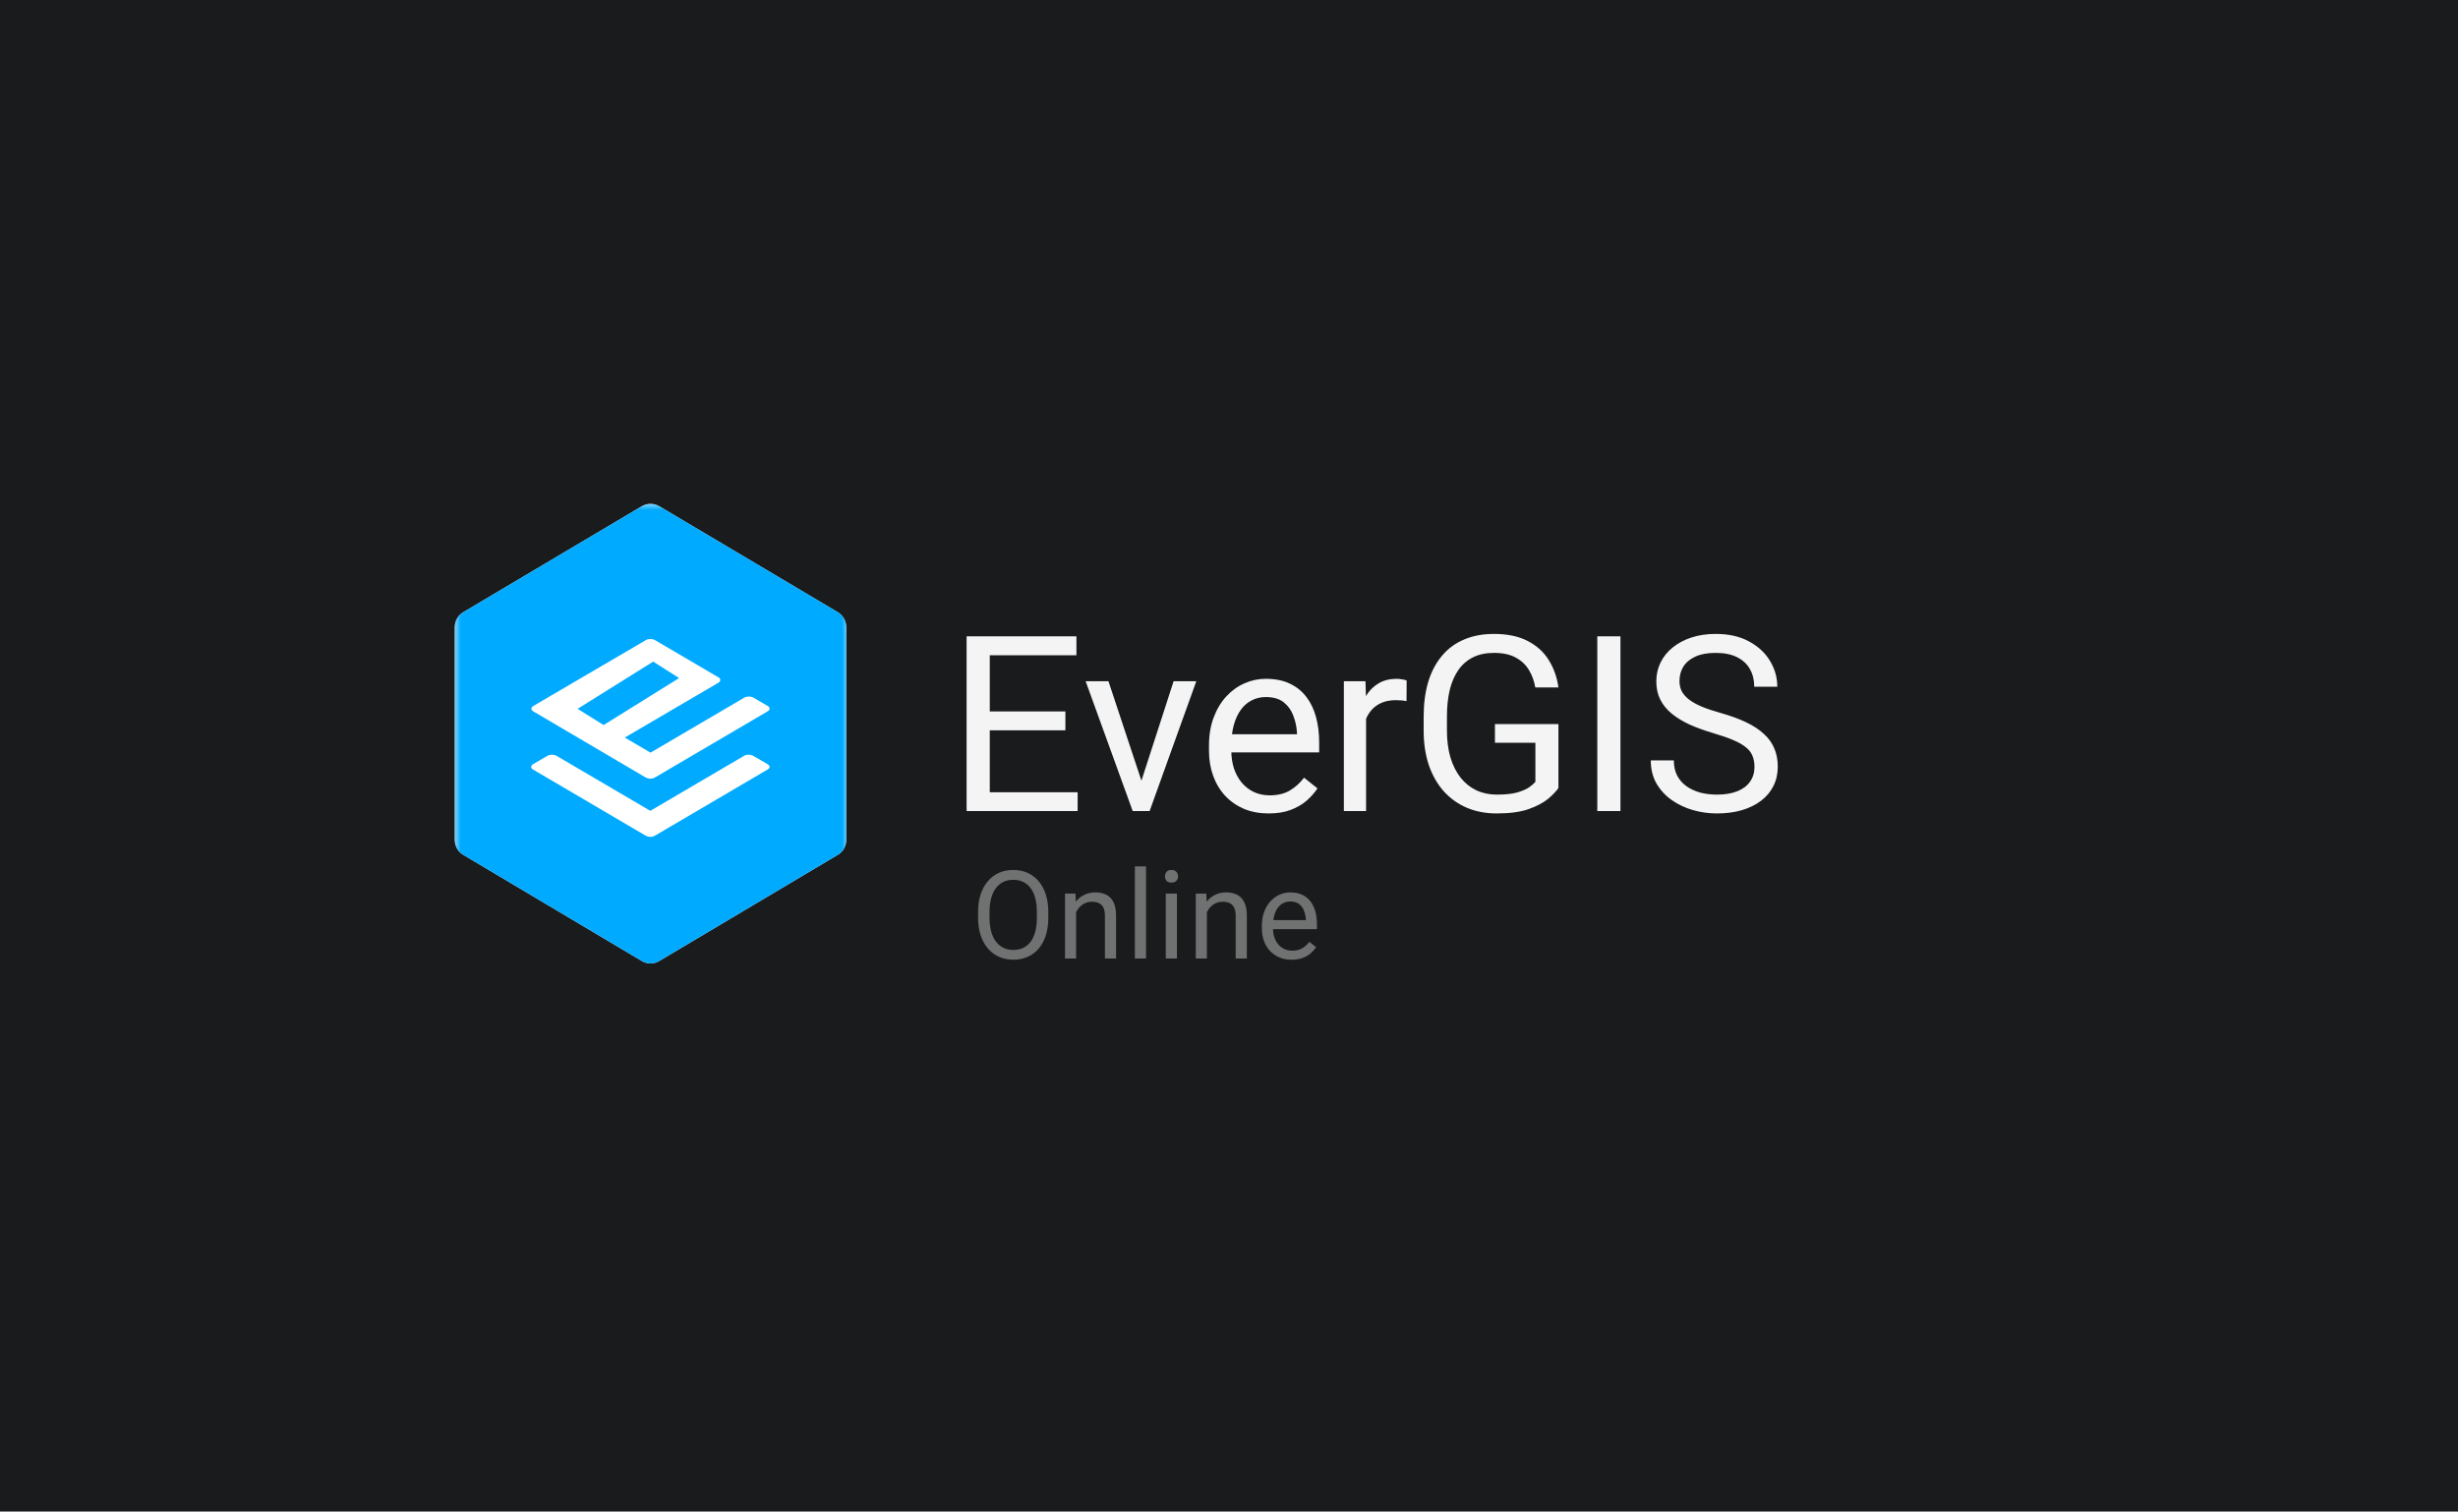 <?xml version="1.0" encoding="UTF-8"?> <svg xmlns="http://www.w3.org/2000/svg" width="200" height="123" viewBox="0 0 200 123" fill="none"><rect width="200" height="123" fill="#191B1C"></rect><g clip-path="url(#clip0_210_10314)"><path fill-rule="evenodd" clip-rule="evenodd" d="M68.17 49.82L53.623 41.187C53.19 40.938 52.671 40.938 52.239 41.187L37.692 49.82C37.26 50.069 37 50.549 37 51.048V68.331C37 68.847 37.26 69.31 37.692 69.559L52.239 78.21C52.671 78.459 53.19 78.459 53.623 78.21L68.17 69.559C68.602 69.31 68.862 68.83 68.862 68.331V51.066C68.862 50.549 68.602 50.087 68.17 49.82" fill="white"></path><mask id="mask0_210_10314" style="mask-type:luminance" maskUnits="userSpaceOnUse" x="37" y="41" width="32" height="38"><path fill-rule="evenodd" clip-rule="evenodd" d="M37 41H69V79H37V41Z" fill="white"></path></mask><g mask="url(#mask0_210_10314)"><path fill-rule="evenodd" clip-rule="evenodd" d="M62.462 57.883L53.277 63.276C53.173 63.33 53.052 63.365 52.913 63.365C52.792 63.365 52.654 63.33 52.55 63.276L43.383 57.883C43.192 57.776 43.192 57.58 43.383 57.456L52.568 52.08C52.758 51.973 53.087 51.973 53.277 52.08L58.466 55.124C58.656 55.231 58.656 55.426 58.466 55.551L50.838 60.019L52.931 61.247L60.576 56.761C60.767 56.655 61.095 56.655 61.285 56.761L62.479 57.456C62.669 57.58 62.669 57.776 62.462 57.883M62.462 62.617L53.277 68.011C53.173 68.064 53.052 68.1 52.913 68.1C52.792 68.1 52.654 68.064 52.55 68.011L43.365 62.617C43.175 62.511 43.175 62.315 43.365 62.19L44.559 61.496C44.749 61.389 45.078 61.389 45.268 61.496L52.913 65.982L60.559 61.496C60.749 61.389 61.078 61.389 61.268 61.496L62.462 62.19C62.669 62.315 62.669 62.511 62.462 62.617M68.17 49.82L53.623 41.187C53.19 40.938 52.671 40.938 52.239 41.187L37.692 49.82C37.26 50.069 37 50.549 37 51.048V68.331C37 68.847 37.26 69.31 37.692 69.559L52.239 78.21C52.671 78.459 53.19 78.459 53.623 78.21L68.17 69.559C68.602 69.31 68.862 68.83 68.862 68.331V51.066C68.862 50.549 68.602 50.087 68.17 49.82M53.145 53.84L47 57.682L49.112 59.001L55.258 55.178L53.145 53.84Z" fill="#00AAFF"></path></g><path d="M87.684 64.467V66H80.154V64.467H87.684ZM80.535 51.781V66H78.65V51.781H80.535ZM86.688 57.895V59.428H80.154V57.895H86.688ZM87.586 51.781V53.324H80.154V51.781H87.586ZM92.603 64.369L95.494 55.434H97.34L93.541 66H92.33L92.603 64.369ZM90.191 55.434L93.169 64.418L93.375 66H92.164L88.335 55.434H90.191ZM103.226 66.195C102.49 66.195 101.823 66.072 101.224 65.824C100.631 65.57 100.12 65.216 99.691 64.76C99.267 64.304 98.942 63.764 98.714 63.139C98.486 62.514 98.372 61.83 98.372 61.088V60.678C98.372 59.818 98.499 59.053 98.753 58.383C99.007 57.706 99.352 57.133 99.788 56.664C100.224 56.195 100.719 55.84 101.273 55.6C101.826 55.359 102.399 55.238 102.991 55.238C103.747 55.238 104.398 55.368 104.945 55.629C105.498 55.889 105.95 56.254 106.302 56.723C106.654 57.185 106.914 57.732 107.083 58.363C107.252 58.988 107.337 59.672 107.337 60.414V61.225H99.447V59.75H105.53V59.613C105.504 59.145 105.407 58.689 105.237 58.246C105.075 57.803 104.814 57.439 104.456 57.152C104.098 56.866 103.61 56.723 102.991 56.723C102.581 56.723 102.204 56.81 101.859 56.986C101.514 57.156 101.217 57.41 100.97 57.748C100.723 58.087 100.53 58.5 100.394 58.988C100.257 59.477 100.189 60.04 100.189 60.678V61.088C100.189 61.589 100.257 62.061 100.394 62.504C100.537 62.94 100.742 63.324 101.009 63.656C101.282 63.988 101.611 64.249 101.995 64.438C102.386 64.626 102.829 64.721 103.323 64.721C103.961 64.721 104.502 64.591 104.945 64.33C105.387 64.07 105.775 63.721 106.107 63.285L107.2 64.154C106.973 64.499 106.683 64.828 106.331 65.141C105.98 65.453 105.547 65.707 105.032 65.902C104.525 66.098 103.922 66.195 103.226 66.195ZM111.153 57.094V66H109.346V55.434H111.104L111.153 57.094ZM114.454 55.375L114.444 57.055C114.294 57.022 114.151 57.003 114.014 56.996C113.884 56.983 113.735 56.977 113.565 56.977C113.149 56.977 112.781 57.042 112.462 57.172C112.143 57.302 111.873 57.484 111.651 57.719C111.43 57.953 111.254 58.233 111.124 58.559C111 58.878 110.919 59.229 110.88 59.613L110.372 59.906C110.372 59.268 110.434 58.669 110.557 58.109C110.688 57.55 110.886 57.055 111.153 56.625C111.42 56.189 111.759 55.85 112.169 55.609C112.585 55.362 113.08 55.238 113.653 55.238C113.783 55.238 113.933 55.255 114.102 55.287C114.272 55.313 114.389 55.342 114.454 55.375ZM126.805 58.92V64.125C126.629 64.385 126.349 64.678 125.965 65.004C125.581 65.323 125.051 65.603 124.373 65.844C123.703 66.078 122.837 66.195 121.776 66.195C120.91 66.195 120.112 66.046 119.383 65.746C118.661 65.44 118.032 64.997 117.498 64.418C116.971 63.832 116.561 63.122 116.268 62.289C115.982 61.449 115.838 60.499 115.838 59.438V58.334C115.838 57.273 115.962 56.325 116.209 55.492C116.463 54.659 116.834 53.953 117.323 53.373C117.811 52.787 118.41 52.344 119.12 52.045C119.829 51.739 120.643 51.586 121.561 51.586C122.648 51.586 123.556 51.775 124.286 52.152C125.021 52.523 125.594 53.038 126.004 53.695C126.421 54.353 126.688 55.102 126.805 55.941H124.92C124.836 55.427 124.666 54.958 124.412 54.535C124.165 54.112 123.81 53.773 123.348 53.52C122.886 53.259 122.29 53.129 121.561 53.129C120.903 53.129 120.334 53.249 119.852 53.49C119.37 53.731 118.973 54.076 118.661 54.525C118.348 54.975 118.114 55.518 117.957 56.156C117.808 56.794 117.733 57.514 117.733 58.315V59.438C117.733 60.258 117.827 60.99 118.016 61.635C118.211 62.279 118.488 62.829 118.846 63.285C119.204 63.734 119.631 64.076 120.125 64.311C120.627 64.545 121.18 64.662 121.786 64.662C122.456 64.662 123 64.607 123.416 64.496C123.833 64.379 124.159 64.242 124.393 64.086C124.627 63.923 124.806 63.77 124.93 63.627V60.443H121.639V58.92H126.805ZM131.852 51.781V66H129.967V51.781H131.852ZM142.757 62.406C142.757 62.074 142.705 61.781 142.601 61.527C142.504 61.267 142.328 61.033 142.074 60.824C141.826 60.616 141.481 60.417 141.039 60.228C140.602 60.04 140.049 59.848 139.379 59.652C138.675 59.444 138.041 59.213 137.474 58.959C136.908 58.699 136.423 58.402 136.019 58.07C135.615 57.738 135.306 57.357 135.091 56.928C134.877 56.498 134.769 56.007 134.769 55.453C134.769 54.9 134.883 54.389 135.111 53.92C135.339 53.451 135.664 53.044 136.088 52.699C136.517 52.348 137.028 52.074 137.621 51.879C138.213 51.684 138.874 51.586 139.603 51.586C140.671 51.586 141.576 51.791 142.318 52.201C143.067 52.605 143.636 53.135 144.027 53.793C144.418 54.444 144.613 55.141 144.613 55.883H142.738C142.738 55.349 142.624 54.877 142.396 54.467C142.168 54.05 141.823 53.725 141.361 53.49C140.899 53.249 140.313 53.129 139.603 53.129C138.933 53.129 138.379 53.23 137.943 53.432C137.507 53.633 137.181 53.907 136.966 54.252C136.758 54.597 136.654 54.991 136.654 55.434C136.654 55.733 136.716 56.007 136.839 56.254C136.97 56.495 137.168 56.719 137.435 56.928C137.709 57.136 138.054 57.328 138.47 57.504C138.893 57.68 139.398 57.849 139.984 58.012C140.791 58.24 141.488 58.493 142.074 58.773C142.66 59.053 143.142 59.369 143.519 59.721C143.903 60.066 144.186 60.46 144.369 60.902C144.558 61.339 144.652 61.833 144.652 62.387C144.652 62.966 144.535 63.49 144.3 63.959C144.066 64.428 143.731 64.828 143.295 65.16C142.858 65.492 142.334 65.749 141.722 65.932C141.117 66.107 140.44 66.195 139.691 66.195C139.033 66.195 138.386 66.104 137.748 65.922C137.116 65.74 136.54 65.466 136.019 65.102C135.505 64.737 135.091 64.288 134.779 63.754C134.473 63.214 134.32 62.589 134.32 61.879H136.195C136.195 62.367 136.289 62.787 136.478 63.139C136.667 63.484 136.924 63.77 137.25 63.998C137.582 64.226 137.956 64.395 138.373 64.506C138.796 64.61 139.235 64.662 139.691 64.662C140.349 64.662 140.905 64.571 141.361 64.389C141.817 64.206 142.162 63.946 142.396 63.607C142.637 63.269 142.757 62.868 142.757 62.406Z" fill="white" fill-opacity="0.95"></path><path opacity="0.54" d="M85.299 74.221V74.67C85.299 75.204 85.232 75.682 85.099 76.106C84.965 76.529 84.773 76.888 84.522 77.185C84.272 77.481 83.971 77.707 83.619 77.863C83.271 78.019 82.88 78.098 82.447 78.098C82.027 78.098 81.642 78.019 81.29 77.863C80.942 77.707 80.639 77.481 80.382 77.185C80.128 76.888 79.931 76.529 79.791 76.106C79.651 75.682 79.581 75.204 79.581 74.67V74.221C79.581 73.687 79.649 73.21 79.786 72.79C79.926 72.367 80.123 72.007 80.377 71.711C80.631 71.412 80.932 71.184 81.28 71.027C81.632 70.871 82.018 70.793 82.438 70.793C82.87 70.793 83.261 70.871 83.609 71.027C83.961 71.184 84.262 71.412 84.513 71.711C84.767 72.007 84.96 72.367 85.094 72.79C85.231 73.21 85.299 73.687 85.299 74.221ZM84.366 74.67V74.211C84.366 73.788 84.322 73.413 84.234 73.088C84.15 72.762 84.024 72.489 83.858 72.268C83.692 72.046 83.489 71.879 83.248 71.765C83.01 71.651 82.74 71.594 82.438 71.594C82.144 71.594 81.879 71.651 81.642 71.765C81.407 71.879 81.205 72.046 81.036 72.268C80.87 72.489 80.742 72.762 80.65 73.088C80.559 73.413 80.514 73.788 80.514 74.211V74.67C80.514 75.096 80.559 75.474 80.65 75.803C80.742 76.128 80.872 76.403 81.041 76.628C81.213 76.849 81.417 77.017 81.651 77.131C81.889 77.245 82.154 77.302 82.447 77.302C82.753 77.302 83.025 77.245 83.263 77.131C83.5 77.017 83.701 76.849 83.863 76.628C84.029 76.403 84.155 76.128 84.239 75.803C84.324 75.474 84.366 75.096 84.366 74.67ZM87.56 73.845V78H86.657V72.717H87.511L87.56 73.845ZM87.345 75.158L86.969 75.144C86.972 74.782 87.026 74.449 87.13 74.143C87.234 73.833 87.381 73.565 87.57 73.337C87.758 73.109 87.983 72.933 88.243 72.81C88.507 72.683 88.799 72.619 89.118 72.619C89.378 72.619 89.612 72.655 89.821 72.727C90.029 72.795 90.206 72.906 90.353 73.059C90.503 73.212 90.617 73.41 90.695 73.654C90.773 73.895 90.812 74.19 90.812 74.538V78H89.904V74.528C89.904 74.252 89.863 74.03 89.782 73.864C89.7 73.695 89.581 73.573 89.425 73.498C89.269 73.42 89.077 73.381 88.849 73.381C88.624 73.381 88.419 73.428 88.234 73.522C88.051 73.617 87.894 73.747 87.76 73.913C87.63 74.079 87.527 74.269 87.453 74.484C87.381 74.696 87.345 74.921 87.345 75.158ZM93.249 70.5V78H92.341V70.5H93.249ZM95.764 72.717V78H94.856V72.717H95.764ZM94.787 71.315C94.787 71.169 94.831 71.045 94.919 70.944C95.01 70.843 95.144 70.793 95.319 70.793C95.492 70.793 95.624 70.843 95.715 70.944C95.809 71.045 95.856 71.169 95.856 71.315C95.856 71.455 95.809 71.576 95.715 71.677C95.624 71.774 95.492 71.823 95.319 71.823C95.144 71.823 95.01 71.774 94.919 71.677C94.831 71.576 94.787 71.455 94.787 71.315ZM98.201 73.845V78H97.297V72.717H98.152L98.201 73.845ZM97.986 75.158L97.61 75.144C97.613 74.782 97.667 74.449 97.771 74.143C97.875 73.833 98.022 73.565 98.21 73.337C98.399 73.109 98.624 72.933 98.884 72.81C99.148 72.683 99.439 72.619 99.758 72.619C100.019 72.619 100.253 72.655 100.461 72.727C100.67 72.795 100.847 72.906 100.993 73.059C101.143 73.212 101.257 73.41 101.335 73.654C101.413 73.895 101.452 74.19 101.452 74.538V78H100.544V74.528C100.544 74.252 100.504 74.03 100.422 73.864C100.341 73.695 100.222 73.573 100.066 73.498C99.909 73.42 99.717 73.381 99.49 73.381C99.265 73.381 99.06 73.428 98.874 73.522C98.692 73.617 98.534 73.747 98.401 73.913C98.27 74.079 98.168 74.269 98.093 74.484C98.022 74.696 97.986 74.921 97.986 75.158ZM105.1 78.098C104.732 78.098 104.399 78.036 104.099 77.912C103.803 77.785 103.548 77.608 103.333 77.38C103.121 77.152 102.958 76.882 102.844 76.569C102.73 76.257 102.674 75.915 102.674 75.544V75.339C102.674 74.909 102.737 74.527 102.864 74.191C102.991 73.853 103.163 73.566 103.382 73.332C103.6 73.098 103.847 72.92 104.124 72.8C104.4 72.679 104.687 72.619 104.983 72.619C105.361 72.619 105.686 72.684 105.96 72.814C106.236 72.945 106.463 73.127 106.638 73.361C106.814 73.592 106.944 73.866 107.029 74.182C107.114 74.494 107.156 74.836 107.156 75.207V75.612H103.211V74.875H106.253V74.807C106.24 74.572 106.191 74.344 106.106 74.123C106.025 73.902 105.895 73.719 105.715 73.576C105.536 73.433 105.292 73.361 104.983 73.361C104.778 73.361 104.589 73.405 104.417 73.493C104.244 73.578 104.096 73.705 103.972 73.874C103.849 74.043 103.753 74.25 103.684 74.494C103.616 74.738 103.582 75.02 103.582 75.339V75.544C103.582 75.795 103.616 76.031 103.684 76.252C103.756 76.47 103.858 76.662 103.992 76.828C104.129 76.994 104.293 77.124 104.485 77.219C104.68 77.313 104.902 77.36 105.149 77.36C105.468 77.36 105.738 77.295 105.96 77.165C106.181 77.035 106.375 76.861 106.541 76.643L107.088 77.077C106.974 77.25 106.829 77.414 106.653 77.57C106.477 77.727 106.261 77.853 106.004 77.951C105.75 78.049 105.449 78.098 105.1 78.098Z" fill="white" fill-opacity="0.7"></path></g><defs><clipPath id="clip0_210_10314"><rect width="158" height="39" fill="white" transform="translate(37 41)"></rect></clipPath></defs></svg> 